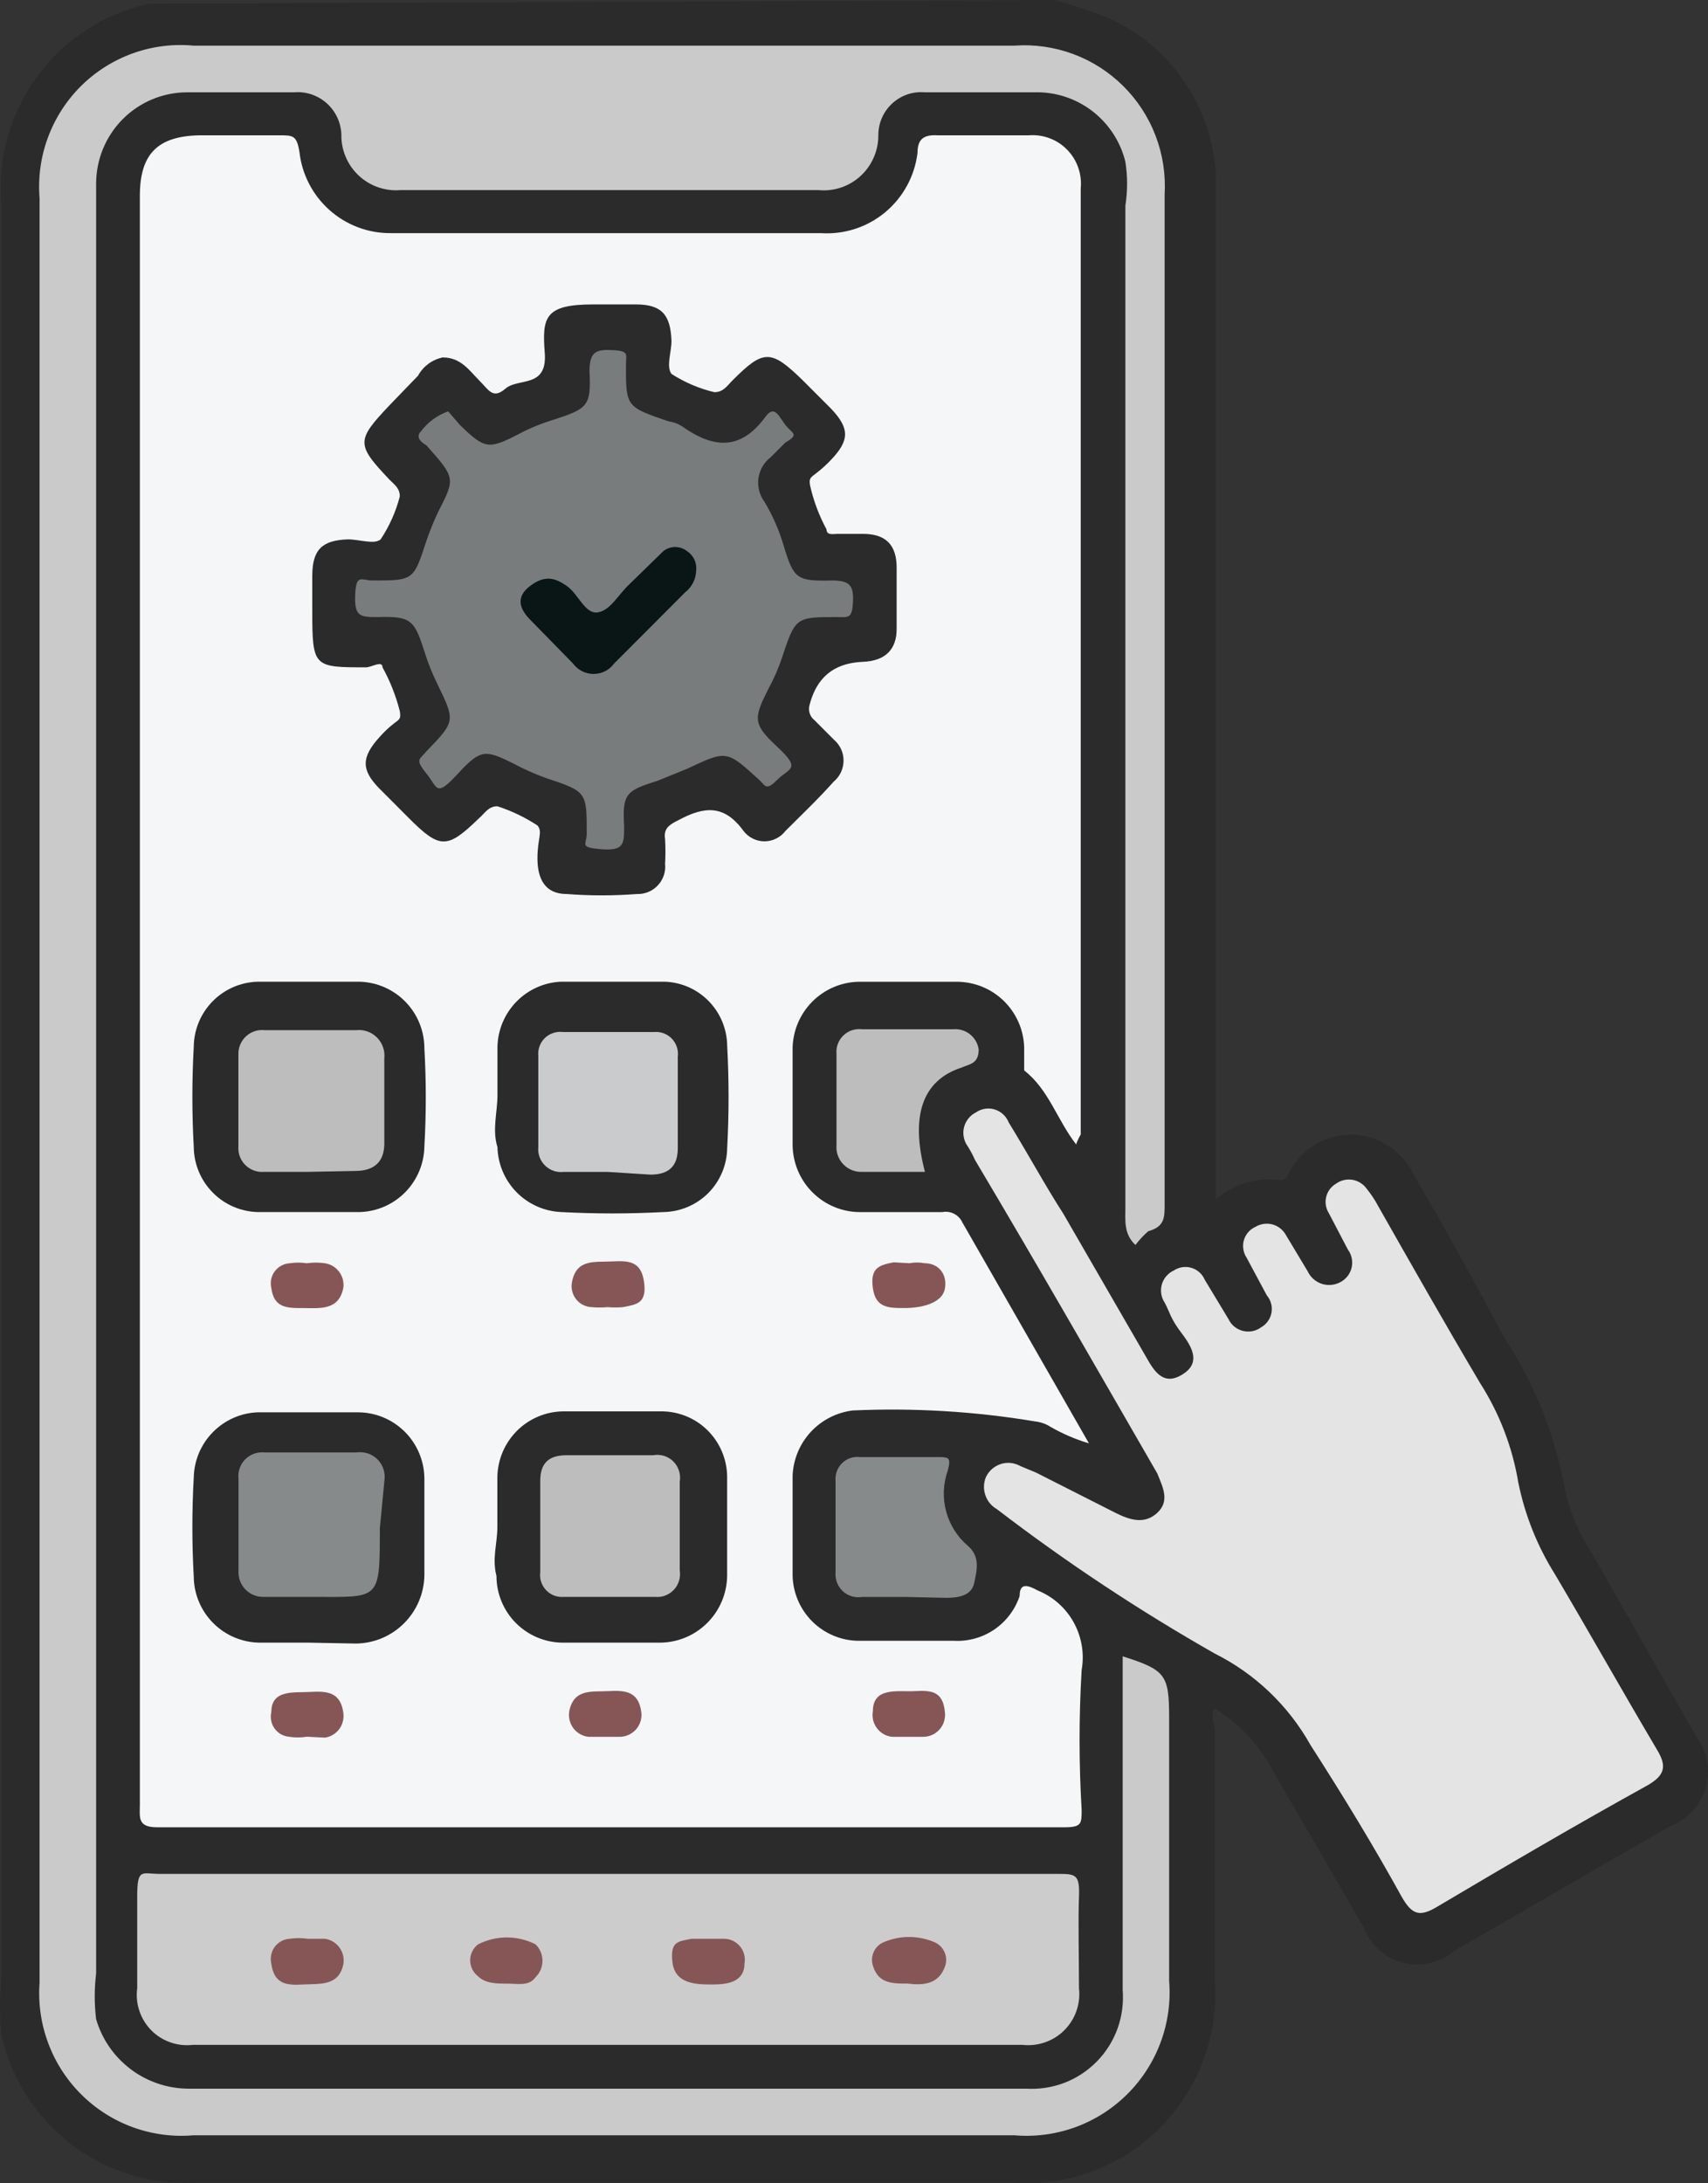 <svg width="36" height="46" viewBox="0 0 36 46" fill="none" xmlns="http://www.w3.org/2000/svg">
<rect x="0" y="0" width="36" height="46" fill="#333333" stroke="none"/>
<path d="M22.223 0C22.614 0.108 22.999 0.237 23.376 0.385C24.007 0.671 24.549 1.123 24.944 1.693C25.34 2.262 25.575 2.928 25.624 3.621C25.624 3.929 25.624 4.237 25.624 4.545V25.268C25.811 25.108 26.028 24.99 26.263 24.92C26.498 24.85 26.745 24.831 26.988 24.863C27.142 24.863 27.142 24.728 27.2 24.651C27.331 24.417 27.525 24.224 27.759 24.093C27.993 23.962 28.258 23.897 28.526 23.907C28.794 23.917 29.054 24.001 29.278 24.149C29.501 24.297 29.68 24.505 29.794 24.748C30.466 25.884 31.101 27.059 31.715 28.195C32.346 29.159 32.778 30.239 32.984 31.373C33.084 31.847 33.273 32.298 33.541 32.702L35.732 36.553C35.853 36.706 35.937 36.886 35.975 37.077C36.014 37.268 36.007 37.466 35.954 37.654C35.902 37.843 35.806 38.015 35.673 38.159C35.541 38.302 35.377 38.412 35.194 38.479L30.659 41.099C30.51 41.225 30.334 41.315 30.144 41.358C29.954 41.402 29.756 41.4 29.568 41.35C29.379 41.301 29.205 41.207 29.06 41.076C28.916 40.945 28.805 40.781 28.737 40.598L26.816 37.285C26.533 36.755 26.115 36.31 25.605 35.995C25.49 36.149 25.605 36.303 25.605 36.457V41.753C25.642 42.321 25.557 42.89 25.357 43.422C25.156 43.954 24.844 44.437 24.442 44.839C24.04 45.24 23.556 45.55 23.024 45.749C22.492 45.948 21.924 46.03 21.358 45.99H4.064C3.133 46.026 2.22 45.733 1.482 45.163C0.745 44.593 0.23 43.782 0.029 42.87C-0.01 42.46 -0.01 42.048 0.029 41.638V4.353C-0.064 3.382 0.201 2.41 0.775 1.622C1.349 0.834 2.191 0.285 3.142 0.077C3.142 0.077 3.142 0.077 3.238 0.077L22.223 0Z" fill="#2B2B2B"/>
<path d="M22.683 24.113C22.279 23.593 22.106 22.957 21.587 22.553C21.587 22.553 21.587 22.264 21.587 22.129C21.59 21.94 21.555 21.753 21.485 21.578C21.414 21.403 21.31 21.243 21.178 21.109C21.045 20.974 20.888 20.868 20.714 20.795C20.54 20.722 20.354 20.685 20.165 20.685H18.09C17.726 20.694 17.38 20.844 17.122 21.102C16.865 21.36 16.716 21.707 16.706 22.071C16.706 22.765 16.706 23.458 16.706 24.132C16.712 24.507 16.864 24.864 17.13 25.127C17.396 25.39 17.755 25.538 18.128 25.538C18.705 25.538 19.281 25.538 19.858 25.538C19.942 25.521 20.029 25.533 20.106 25.571C20.182 25.609 20.244 25.672 20.281 25.75L22.952 30.41C22.67 30.326 22.399 30.21 22.145 30.064C22.046 30 21.934 29.961 21.818 29.948C20.549 29.736 19.26 29.659 17.975 29.717C17.636 29.758 17.323 29.918 17.09 30.168C16.858 30.418 16.722 30.743 16.706 31.084C16.706 31.778 16.706 32.49 16.706 33.203C16.716 33.566 16.866 33.911 17.124 34.166C17.382 34.42 17.728 34.566 18.09 34.57C18.763 34.57 19.435 34.57 20.108 34.57C20.409 34.586 20.708 34.502 20.958 34.332C21.208 34.161 21.395 33.914 21.491 33.627C21.491 33.338 21.664 33.396 21.875 33.511C22.197 33.642 22.465 33.88 22.632 34.185C22.8 34.49 22.859 34.844 22.798 35.187C22.74 36.168 22.74 37.152 22.798 38.133C22.798 38.422 22.798 38.499 22.433 38.499H3.313C2.89 38.499 2.948 38.287 2.948 38.018V4.122C2.948 3.236 3.332 2.87 4.197 2.851H5.888C6.176 2.851 6.253 2.851 6.311 3.198C6.363 3.671 6.588 4.108 6.943 4.424C7.298 4.741 7.757 4.915 8.232 4.912H17.302C17.794 4.945 18.279 4.787 18.658 4.472C19.037 4.156 19.281 3.707 19.339 3.217C19.339 2.947 19.454 2.832 19.762 2.851C20.358 2.851 20.972 2.851 21.683 2.851C21.832 2.839 21.981 2.86 22.121 2.912C22.261 2.964 22.387 3.046 22.491 3.153C22.596 3.259 22.676 3.388 22.725 3.528C22.775 3.669 22.793 3.819 22.779 3.968C22.779 10.606 22.779 17.25 22.779 23.901C22.779 23.901 22.702 24.036 22.683 24.113Z" fill="#F5F6F7"/>
<path d="M23.932 26.23C23.682 25.999 23.72 25.71 23.72 25.421V4.333C23.768 4.026 23.768 3.715 23.72 3.408C23.615 2.981 23.367 2.603 23.017 2.336C22.668 2.07 22.238 1.932 21.799 1.945C21.03 1.945 20.261 1.945 19.493 1.945C19.368 1.934 19.242 1.949 19.123 1.99C19.005 2.031 18.896 2.096 18.804 2.181C18.712 2.266 18.638 2.369 18.588 2.485C18.538 2.6 18.512 2.724 18.513 2.85C18.514 3.012 18.48 3.172 18.415 3.32C18.35 3.469 18.255 3.602 18.135 3.711C18.016 3.82 17.875 3.902 17.721 3.953C17.568 4.004 17.405 4.021 17.244 4.005H8.444C8.283 4.019 8.121 3.998 7.968 3.945C7.816 3.892 7.676 3.807 7.558 3.696C7.441 3.586 7.347 3.451 7.285 3.302C7.222 3.153 7.191 2.992 7.195 2.83C7.19 2.706 7.16 2.583 7.107 2.47C7.053 2.357 6.977 2.256 6.884 2.173C6.791 2.091 6.681 2.028 6.563 1.988C6.445 1.949 6.32 1.934 6.195 1.945H3.947C3.438 1.945 2.949 2.147 2.588 2.509C2.228 2.87 2.026 3.36 2.026 3.87V41.579C1.987 41.899 1.987 42.222 2.026 42.542C2.148 42.96 2.401 43.327 2.747 43.59C3.092 43.853 3.513 43.999 3.947 44.006C9.846 44.006 15.726 44.006 21.626 44.006C21.901 44.023 22.177 43.981 22.435 43.883C22.692 43.784 22.926 43.63 23.119 43.433C23.312 43.236 23.461 42.999 23.555 42.739C23.648 42.479 23.685 42.202 23.663 41.926C23.663 39.577 23.663 37.246 23.663 34.897C24.566 35.185 24.642 35.282 24.642 36.187V41.733C24.678 42.172 24.617 42.612 24.465 43.024C24.313 43.436 24.073 43.81 23.762 44.12C23.451 44.43 23.077 44.668 22.665 44.818C22.253 44.968 21.813 45.026 21.376 44.988H4.082C3.649 45.026 3.214 44.968 2.805 44.821C2.397 44.673 2.025 44.438 1.717 44.132C1.408 43.826 1.169 43.457 1.017 43.049C0.864 42.642 0.802 42.206 0.834 41.772V4.179C0.799 3.744 0.858 3.307 1.01 2.898C1.161 2.489 1.4 2.118 1.709 1.811C2.019 1.504 2.392 1.27 2.801 1.123C3.211 0.976 3.648 0.921 4.082 0.962H21.376C21.797 0.931 22.22 0.991 22.616 1.137C23.012 1.283 23.372 1.513 23.672 1.81C23.973 2.108 24.206 2.466 24.357 2.861C24.508 3.256 24.572 3.679 24.547 4.102C24.547 11.202 24.547 18.295 24.547 25.383C24.547 25.652 24.547 25.845 24.201 25.941C24.102 26.029 24.012 26.125 23.932 26.23Z" fill="#CACACA"/>
<path d="M21.511 30.891L21.837 31.026L23.509 31.873C23.817 32.027 24.124 32.123 24.393 31.873C24.662 31.622 24.508 31.334 24.393 31.045C23.125 28.849 21.857 26.634 20.55 24.439C20.506 24.339 20.455 24.242 20.396 24.15C20.355 24.094 20.327 24.029 20.314 23.96C20.3 23.892 20.302 23.822 20.318 23.754C20.335 23.686 20.366 23.623 20.409 23.568C20.452 23.513 20.507 23.469 20.569 23.438C20.626 23.398 20.692 23.372 20.761 23.361C20.829 23.35 20.899 23.355 20.966 23.376C21.033 23.396 21.094 23.431 21.145 23.479C21.196 23.526 21.235 23.584 21.261 23.649C21.664 24.304 22.029 24.978 22.414 25.575L24.162 28.599C24.335 28.907 24.527 29.196 24.912 28.965C25.296 28.734 25.162 28.426 24.912 28.098C24.662 27.771 24.662 27.655 24.547 27.443C24.51 27.388 24.486 27.325 24.476 27.259C24.466 27.193 24.47 27.126 24.488 27.062C24.507 26.998 24.538 26.939 24.582 26.888C24.625 26.838 24.678 26.797 24.739 26.769C24.793 26.733 24.854 26.709 24.918 26.699C24.983 26.689 25.048 26.693 25.111 26.712C25.173 26.73 25.231 26.762 25.279 26.805C25.328 26.848 25.367 26.902 25.392 26.962L25.892 27.79C25.921 27.852 25.963 27.906 26.016 27.95C26.069 27.993 26.131 28.024 26.197 28.041C26.263 28.057 26.332 28.059 26.399 28.046C26.466 28.032 26.529 28.004 26.584 27.963C26.64 27.931 26.689 27.886 26.726 27.833C26.764 27.779 26.789 27.718 26.8 27.654C26.811 27.589 26.808 27.523 26.79 27.46C26.773 27.397 26.741 27.339 26.699 27.289L26.276 26.5C26.24 26.446 26.216 26.384 26.206 26.32C26.196 26.255 26.2 26.189 26.218 26.127C26.237 26.064 26.269 26.007 26.312 25.958C26.355 25.909 26.409 25.871 26.468 25.845C26.521 25.814 26.58 25.794 26.64 25.786C26.701 25.778 26.763 25.782 26.822 25.798C26.881 25.815 26.936 25.842 26.984 25.88C27.032 25.918 27.073 25.965 27.102 26.018L27.564 26.788C27.594 26.852 27.637 26.908 27.69 26.953C27.743 26.999 27.805 27.033 27.872 27.053C27.939 27.073 28.01 27.078 28.079 27.069C28.148 27.06 28.215 27.037 28.275 27C28.33 26.967 28.378 26.923 28.416 26.87C28.453 26.817 28.479 26.757 28.492 26.693C28.504 26.63 28.504 26.564 28.489 26.501C28.475 26.438 28.448 26.378 28.409 26.326L28.006 25.556C27.974 25.506 27.954 25.45 27.945 25.391C27.936 25.332 27.938 25.273 27.953 25.215C27.967 25.158 27.992 25.104 28.028 25.056C28.064 25.009 28.108 24.969 28.159 24.94C28.209 24.903 28.266 24.877 28.327 24.863C28.387 24.849 28.45 24.848 28.51 24.858C28.571 24.869 28.63 24.892 28.681 24.926C28.733 24.96 28.778 25.004 28.813 25.055C28.9 25.163 28.978 25.279 29.043 25.402C29.754 26.654 30.465 27.906 31.195 29.138C31.603 29.776 31.878 30.49 32.002 31.237C32.141 31.921 32.401 32.573 32.771 33.163C33.501 34.396 34.193 35.628 34.923 36.861C35.135 37.208 35.096 37.4 34.731 37.612C33.232 38.44 31.753 39.307 30.292 40.173C29.908 40.405 29.754 40.328 29.543 39.962C28.947 38.883 28.313 37.843 27.621 36.765C27.156 35.935 26.453 35.264 25.604 34.839C24.005 33.93 22.471 32.914 21.011 31.796C20.897 31.731 20.811 31.627 20.769 31.502C20.726 31.378 20.73 31.243 20.78 31.122C20.811 31.056 20.854 30.998 20.909 30.95C20.963 30.903 21.026 30.867 21.095 30.845C21.163 30.823 21.236 30.816 21.308 30.824C21.379 30.832 21.448 30.855 21.511 30.891Z" fill="#E4E4E4"/>
<path d="M12.808 39.481H22.281C22.665 39.481 22.762 39.481 22.742 39.963C22.723 40.444 22.742 41.272 22.742 41.889C22.761 42.05 22.742 42.213 22.689 42.367C22.636 42.52 22.549 42.659 22.434 42.774C22.32 42.889 22.181 42.976 22.028 43.029C21.875 43.083 21.712 43.101 21.551 43.083C15.722 43.083 9.893 43.083 4.065 43.083C3.904 43.102 3.742 43.084 3.59 43.03C3.437 42.977 3.299 42.889 3.186 42.774C3.073 42.658 2.988 42.519 2.937 42.365C2.886 42.212 2.871 42.049 2.892 41.889C2.892 41.234 2.892 40.579 2.892 39.963C2.892 39.346 2.988 39.481 3.373 39.481H12.808Z" fill="#CCCCCC"/>
<path d="M19.091 33.646H18.169C18.096 33.658 18.022 33.653 17.951 33.632C17.881 33.611 17.816 33.574 17.762 33.523C17.709 33.473 17.667 33.411 17.641 33.342C17.615 33.273 17.605 33.199 17.611 33.126C17.611 32.471 17.611 31.835 17.611 31.2C17.605 31.131 17.614 31.061 17.639 30.996C17.663 30.931 17.701 30.873 17.751 30.825C17.801 30.776 17.861 30.74 17.926 30.719C17.992 30.697 18.062 30.69 18.13 30.699H19.764C19.994 30.699 20.052 30.699 19.975 30.988C19.878 31.263 19.866 31.561 19.942 31.843C20.017 32.125 20.176 32.378 20.398 32.567C20.667 32.798 20.59 33.087 20.532 33.357C20.475 33.627 20.186 33.665 19.937 33.665L19.091 33.646Z" fill="#868A8A"/>
<path d="M19.495 24.69H18.169C18.096 24.693 18.023 24.68 17.955 24.653C17.887 24.625 17.826 24.584 17.775 24.531C17.724 24.479 17.685 24.416 17.66 24.347C17.635 24.278 17.625 24.204 17.631 24.131C17.631 23.515 17.631 22.899 17.631 22.205C17.625 22.134 17.634 22.062 17.659 21.994C17.684 21.927 17.724 21.866 17.776 21.817C17.827 21.767 17.89 21.729 17.957 21.706C18.026 21.684 18.098 21.677 18.169 21.685H20.09C20.217 21.674 20.343 21.712 20.443 21.79C20.543 21.869 20.609 21.983 20.628 22.109C20.628 22.417 20.436 22.417 20.263 22.494C19.437 22.764 19.187 23.515 19.495 24.69Z" fill="#BDBDBD"/>
<path d="M9.33 7.531C9.714 7.531 9.887 7.801 10.098 8.013C10.31 8.224 10.387 8.417 10.656 8.186C10.925 7.955 11.54 8.186 11.482 7.435C11.424 6.684 11.482 6.414 12.501 6.414H13.404C13.942 6.414 14.134 6.626 14.153 7.184C14.153 7.416 14.038 7.724 14.153 7.878C14.43 8.056 14.736 8.187 15.056 8.263C15.248 8.263 15.325 8.128 15.441 8.013C16.094 7.358 16.248 7.358 16.92 8.013L17.516 8.61C17.919 9.033 17.9 9.284 17.516 9.688C17.131 10.092 17.035 9.996 17.074 10.227C17.146 10.55 17.263 10.861 17.42 11.152C17.42 11.287 17.573 11.248 17.65 11.248H18.188C18.669 11.248 18.899 11.479 18.899 11.961C18.899 12.442 18.899 12.827 18.899 13.251C18.899 13.675 18.669 13.925 18.188 13.944C17.708 13.964 17.228 14.156 17.055 14.888C17.047 14.942 17.053 14.997 17.073 15.048C17.093 15.099 17.127 15.143 17.17 15.177L17.573 15.581C17.638 15.636 17.69 15.703 17.726 15.78C17.761 15.856 17.78 15.94 17.78 16.024C17.78 16.109 17.761 16.192 17.726 16.269C17.69 16.345 17.638 16.413 17.573 16.467C17.247 16.833 16.901 17.161 16.555 17.507C16.503 17.575 16.436 17.63 16.359 17.668C16.283 17.706 16.198 17.726 16.113 17.726C16.028 17.726 15.943 17.706 15.867 17.668C15.79 17.63 15.723 17.575 15.671 17.507C15.268 16.949 14.845 16.987 14.307 17.276C14.115 17.372 13.98 17.449 14.018 17.68C14.028 17.854 14.028 18.027 14.018 18.201C14.027 18.283 14.018 18.366 13.991 18.444C13.964 18.522 13.922 18.594 13.865 18.654C13.809 18.715 13.74 18.762 13.664 18.793C13.587 18.825 13.505 18.839 13.423 18.836C12.93 18.874 12.436 18.874 11.943 18.836C11.482 18.836 11.328 18.509 11.328 18.085C11.328 17.661 11.444 17.526 11.328 17.392C11.066 17.22 10.781 17.083 10.483 16.987C10.291 16.987 10.214 17.141 10.098 17.238C9.426 17.892 9.272 17.892 8.619 17.238L8.004 16.621C7.6 16.217 7.62 15.947 8.004 15.524C8.388 15.1 8.465 15.235 8.427 14.984C8.345 14.662 8.223 14.351 8.062 14.06C8.062 13.906 7.831 14.06 7.716 14.06C6.62 14.06 6.582 14.06 6.582 12.904V12.134C6.582 11.575 6.793 11.383 7.331 11.364C7.581 11.364 7.889 11.479 8.023 11.364C8.207 11.087 8.344 10.781 8.427 10.458C8.427 10.285 8.311 10.208 8.215 10.112C7.504 9.361 7.504 9.284 8.215 8.533L8.811 7.916C8.864 7.818 8.939 7.733 9.028 7.666C9.118 7.6 9.221 7.554 9.33 7.531Z" fill="#2B2B2B"/>
<path d="M6.466 25.537H5.429C5.072 25.527 4.732 25.379 4.482 25.124C4.231 24.869 4.088 24.527 4.084 24.169C4.045 23.464 4.045 22.757 4.084 22.051C4.088 21.693 4.231 21.351 4.482 21.096C4.732 20.841 5.072 20.694 5.429 20.684H7.581C7.946 20.694 8.293 20.846 8.548 21.109C8.803 21.371 8.945 21.723 8.945 22.09C8.984 22.776 8.984 23.464 8.945 24.15C8.94 24.513 8.796 24.86 8.541 25.119C8.287 25.377 7.943 25.527 7.581 25.537H6.466Z" fill="#2B2B2B"/>
<path d="M6.505 34.609H5.467C5.102 34.604 4.753 34.456 4.494 34.197C4.236 33.938 4.088 33.589 4.084 33.222C4.045 32.523 4.045 31.822 4.084 31.123C4.093 30.767 4.237 30.427 4.487 30.174C4.737 29.92 5.073 29.77 5.429 29.756H7.542C7.914 29.756 8.271 29.904 8.534 30.168C8.797 30.431 8.945 30.789 8.945 31.162C8.945 31.836 8.945 32.51 8.945 33.184C8.94 33.566 8.787 33.93 8.517 34.2C8.248 34.47 7.885 34.623 7.504 34.628L6.505 34.609Z" fill="#2B2B2B"/>
<path d="M10.485 23.072C10.485 22.725 10.485 22.398 10.485 22.051C10.494 21.698 10.636 21.361 10.881 21.108C11.127 20.854 11.459 20.703 11.811 20.684H14.021C14.369 20.698 14.699 20.846 14.942 21.097C15.185 21.348 15.323 21.682 15.327 22.032C15.366 22.75 15.366 23.47 15.327 24.189C15.322 24.545 15.179 24.885 14.928 25.137C14.677 25.388 14.337 25.532 13.982 25.537C13.265 25.575 12.547 25.575 11.83 25.537C11.475 25.522 11.138 25.373 10.888 25.119C10.638 24.865 10.494 24.526 10.485 24.169C10.37 23.803 10.485 23.438 10.485 23.072Z" fill="#2B2B2B"/>
<path d="M10.483 32.182C10.483 31.816 10.483 31.47 10.483 31.123C10.488 30.757 10.636 30.407 10.894 30.148C11.152 29.889 11.501 29.741 11.867 29.736H13.961C14.325 29.741 14.672 29.89 14.927 30.149C15.182 30.409 15.326 30.759 15.326 31.123C15.326 31.816 15.326 32.51 15.326 33.203C15.321 33.574 15.171 33.929 14.909 34.191C14.647 34.454 14.293 34.604 13.923 34.609C13.231 34.609 12.539 34.609 11.848 34.609C11.479 34.604 11.127 34.453 10.868 34.19C10.609 33.927 10.464 33.572 10.464 33.203C10.368 32.837 10.483 32.51 10.483 32.182Z" fill="#2B2B2B"/>
<path d="M6.468 26.616C6.595 26.597 6.725 26.597 6.852 26.616C6.971 26.635 7.078 26.7 7.15 26.797C7.222 26.895 7.253 27.016 7.236 27.136C7.14 27.617 6.737 27.56 6.391 27.56C6.045 27.56 5.776 27.56 5.718 27.136C5.704 27.076 5.703 27.014 5.716 26.953C5.728 26.893 5.753 26.836 5.79 26.787C5.827 26.737 5.874 26.696 5.928 26.667C5.982 26.637 6.041 26.62 6.103 26.616C6.224 26.597 6.347 26.597 6.468 26.616Z" fill="#865656"/>
<path d="M6.468 36.591C6.341 36.611 6.211 36.611 6.084 36.591C6.024 36.584 5.967 36.565 5.915 36.535C5.863 36.504 5.819 36.463 5.784 36.414C5.75 36.364 5.726 36.309 5.715 36.249C5.703 36.19 5.705 36.13 5.719 36.071C5.719 35.59 6.199 35.667 6.545 35.647C6.891 35.628 7.179 35.647 7.237 36.09C7.253 36.21 7.222 36.332 7.151 36.429C7.079 36.526 6.972 36.591 6.852 36.61L6.468 36.591Z" fill="#865656"/>
<path d="M12.806 36.593H12.403C12.34 36.586 12.28 36.566 12.225 36.535C12.17 36.503 12.122 36.461 12.084 36.411C12.047 36.36 12.02 36.302 12.005 36.241C11.99 36.179 11.988 36.116 11.999 36.053C12.095 35.572 12.479 35.649 12.825 35.63C13.171 35.611 13.46 35.63 13.517 36.073C13.525 36.136 13.52 36.201 13.502 36.263C13.483 36.325 13.452 36.382 13.411 36.431C13.369 36.479 13.318 36.519 13.26 36.547C13.202 36.575 13.139 36.591 13.075 36.593H12.806Z" fill="#865656"/>
<path d="M19.147 36.593H18.801C18.738 36.586 18.678 36.566 18.623 36.535C18.568 36.503 18.521 36.461 18.483 36.411C18.445 36.36 18.418 36.302 18.403 36.241C18.389 36.179 18.387 36.116 18.398 36.053C18.398 35.533 18.936 35.649 19.282 35.63C19.627 35.611 19.877 35.63 19.916 36.073C19.924 36.136 19.918 36.201 19.9 36.263C19.882 36.325 19.851 36.382 19.809 36.431C19.768 36.479 19.716 36.519 19.659 36.547C19.601 36.575 19.538 36.591 19.474 36.593H19.147Z" fill="#865656"/>
<path d="M19.166 26.615C19.273 26.595 19.384 26.595 19.492 26.615C19.78 26.615 19.973 26.846 19.915 27.154C19.857 27.462 19.415 27.559 19.07 27.559C18.724 27.559 18.455 27.559 18.397 27.135C18.339 26.711 18.531 26.654 18.839 26.596L19.166 26.615Z" fill="#865656"/>
<path d="M12.807 27.54C12.692 27.55 12.576 27.55 12.461 27.54C12.397 27.536 12.335 27.518 12.279 27.488C12.223 27.457 12.174 27.415 12.135 27.364C12.097 27.312 12.07 27.253 12.057 27.191C12.043 27.128 12.044 27.063 12.058 27.001C12.154 26.519 12.538 26.596 12.903 26.577C13.268 26.558 13.518 26.577 13.576 27.02C13.633 27.463 13.422 27.482 13.134 27.54C13.025 27.549 12.916 27.549 12.807 27.54Z" fill="#865656"/>
<path d="M6.487 40.848H6.852C6.913 40.858 6.971 40.879 7.024 40.911C7.076 40.944 7.122 40.986 7.158 41.037C7.194 41.087 7.219 41.144 7.233 41.204C7.246 41.264 7.247 41.327 7.236 41.388C7.14 41.85 6.737 41.792 6.391 41.811C6.045 41.831 5.776 41.811 5.718 41.368C5.704 41.309 5.703 41.246 5.716 41.186C5.728 41.126 5.753 41.069 5.79 41.019C5.827 40.97 5.874 40.929 5.928 40.899C5.982 40.87 6.041 40.852 6.103 40.848C6.23 40.829 6.36 40.829 6.487 40.848Z" fill="#865656"/>
<path d="M10.692 41.793C10.48 41.793 10.23 41.793 10.077 41.639C10.025 41.599 9.983 41.548 9.954 41.49C9.925 41.431 9.91 41.367 9.91 41.301C9.91 41.236 9.925 41.172 9.954 41.114C9.983 41.055 10.025 41.004 10.077 40.965C10.264 40.87 10.472 40.82 10.682 40.82C10.892 40.82 11.1 40.87 11.287 40.965C11.334 41.009 11.371 41.063 11.396 41.123C11.421 41.182 11.434 41.246 11.434 41.311C11.434 41.376 11.421 41.44 11.396 41.499C11.371 41.559 11.334 41.613 11.287 41.658C11.153 41.85 10.922 41.793 10.692 41.793Z" fill="#865656"/>
<path d="M14.924 40.848H15.25C15.316 40.847 15.38 40.86 15.439 40.887C15.499 40.914 15.551 40.954 15.594 41.003C15.636 41.053 15.667 41.111 15.684 41.175C15.701 41.237 15.704 41.303 15.692 41.368C15.692 41.753 15.347 41.811 15.02 41.811C14.693 41.811 14.232 41.811 14.174 41.348C14.117 40.886 14.309 40.906 14.578 40.848H14.924Z" fill="#865656"/>
<path d="M19.132 41.792C18.805 41.792 18.517 41.792 18.402 41.426C18.368 41.331 18.372 41.228 18.411 41.135C18.45 41.042 18.522 40.968 18.613 40.925C18.786 40.85 18.972 40.81 19.161 40.81C19.349 40.81 19.536 40.85 19.708 40.925C19.799 40.968 19.871 41.042 19.91 41.135C19.95 41.228 19.953 41.331 19.92 41.426C19.785 41.812 19.459 41.831 19.132 41.792Z" fill="#865656"/>
<path d="M9.446 8.667L9.696 8.956C10.215 9.457 10.292 9.476 10.926 9.149C11.165 9.022 11.416 8.918 11.675 8.841C12.386 8.61 12.463 8.552 12.425 7.82C12.425 7.396 12.578 7.358 12.924 7.377C13.27 7.396 13.193 7.473 13.193 7.685C13.193 8.571 13.193 8.571 14.096 8.879C14.192 8.891 14.284 8.924 14.365 8.975C15.019 9.438 15.595 9.515 16.133 8.783C16.325 8.513 16.422 8.783 16.556 8.956C16.691 9.13 16.863 9.149 16.556 9.322L16.248 9.63C16.178 9.683 16.118 9.75 16.073 9.826C16.028 9.902 15.999 9.987 15.986 10.074C15.974 10.162 15.979 10.251 16.001 10.337C16.023 10.422 16.061 10.503 16.114 10.574C16.287 10.864 16.423 11.174 16.518 11.498C16.729 12.192 16.787 12.249 17.536 12.23C17.92 12.23 17.997 12.346 17.978 12.692C17.959 13.039 17.882 13.001 17.651 13.001C16.767 13.001 16.767 13.001 16.479 13.867C16.403 14.094 16.306 14.313 16.191 14.522C15.883 15.138 15.864 15.254 16.383 15.735C16.902 16.217 16.633 16.178 16.383 16.429C16.133 16.679 16.133 16.544 15.999 16.429C15.307 15.793 15.307 15.812 14.481 16.198L13.866 16.448C13.193 16.66 13.116 16.718 13.155 17.411C13.155 17.777 13.155 17.931 12.674 17.892C12.194 17.854 12.367 17.796 12.367 17.565C12.367 16.679 12.367 16.679 11.502 16.39C11.278 16.31 11.059 16.213 10.849 16.101C10.234 15.793 10.138 15.774 9.658 16.294C9.177 16.814 9.235 16.602 8.985 16.294C8.735 15.986 8.85 16.005 8.985 15.832C9.6 15.196 9.6 15.196 9.216 14.406C9.109 14.189 9.02 13.963 8.947 13.732C8.735 13.058 8.658 12.981 7.967 13.001C7.601 13.001 7.467 13.001 7.486 12.538C7.505 12.076 7.621 12.23 7.851 12.23C8.716 12.23 8.716 12.23 8.985 11.402C9.057 11.192 9.14 10.986 9.235 10.786C9.6 10.073 9.6 10.073 8.985 9.38C8.985 9.38 8.716 9.245 8.87 9.091C9.016 8.896 9.216 8.748 9.446 8.667Z" fill="#787C7C"/>
<path d="M6.485 24.69H5.563C5.491 24.696 5.418 24.686 5.351 24.661C5.283 24.636 5.221 24.596 5.17 24.545C5.119 24.494 5.079 24.432 5.054 24.364C5.029 24.296 5.019 24.223 5.025 24.151V22.225C5.022 22.152 5.034 22.08 5.062 22.013C5.089 21.945 5.131 21.885 5.184 21.835C5.237 21.786 5.3 21.749 5.369 21.726C5.437 21.704 5.51 21.696 5.582 21.705H7.504C7.584 21.695 7.666 21.704 7.742 21.731C7.819 21.758 7.888 21.802 7.945 21.859C8.003 21.916 8.046 21.986 8.073 22.063C8.1 22.139 8.109 22.221 8.1 22.302V24.093C8.1 24.478 7.888 24.671 7.485 24.671L6.485 24.69Z" fill="#BDBDBD"/>
<path d="M8.006 32.201C8.006 33.742 8.006 33.645 6.584 33.645H5.565C5.492 33.648 5.419 33.636 5.351 33.608C5.284 33.581 5.222 33.54 5.171 33.487C5.121 33.434 5.081 33.371 5.057 33.302C5.032 33.233 5.022 33.16 5.027 33.087V31.161C5.018 31.085 5.026 31.009 5.051 30.937C5.075 30.865 5.116 30.799 5.17 30.745C5.223 30.692 5.289 30.651 5.361 30.626C5.433 30.601 5.509 30.593 5.584 30.602H7.506C7.587 30.589 7.67 30.596 7.749 30.621C7.827 30.646 7.898 30.69 7.957 30.748C8.015 30.806 8.058 30.878 8.084 30.956C8.109 31.035 8.115 31.118 8.102 31.2L8.006 32.201Z" fill="#868A8A"/>
<path d="M12.806 24.691H11.884C11.813 24.7 11.74 24.692 11.672 24.67C11.604 24.647 11.542 24.609 11.491 24.559C11.439 24.51 11.399 24.449 11.374 24.382C11.349 24.314 11.339 24.242 11.346 24.171V22.245C11.339 22.176 11.349 22.106 11.373 22.041C11.397 21.976 11.435 21.918 11.485 21.869C11.535 21.821 11.595 21.785 11.661 21.764C11.726 21.742 11.796 21.735 11.864 21.744H13.786C13.855 21.738 13.924 21.747 13.989 21.771C14.054 21.795 14.113 21.834 14.161 21.884C14.209 21.934 14.245 21.994 14.266 22.06C14.288 22.125 14.295 22.195 14.286 22.264V24.19C14.286 24.575 14.094 24.748 13.709 24.748L12.806 24.691Z" fill="#CACBCC"/>
<path d="M14.327 32.181V33.086C14.339 33.159 14.334 33.234 14.313 33.304C14.292 33.375 14.255 33.44 14.204 33.494C14.154 33.548 14.092 33.589 14.024 33.616C13.955 33.642 13.881 33.652 13.808 33.645H11.886C11.817 33.651 11.748 33.642 11.683 33.618C11.618 33.594 11.56 33.555 11.512 33.505C11.464 33.455 11.428 33.395 11.406 33.329C11.384 33.264 11.378 33.194 11.387 33.125V31.199C11.387 30.814 11.579 30.66 11.944 30.66H13.769C13.846 30.646 13.924 30.651 13.998 30.674C14.072 30.698 14.139 30.738 14.194 30.793C14.248 30.848 14.289 30.916 14.312 30.989C14.335 31.063 14.34 31.142 14.327 31.218V32.181Z" fill="#BDBDBD"/>
<path d="M14.673 12.017C14.671 12.106 14.65 12.194 14.61 12.274C14.57 12.354 14.513 12.424 14.442 12.479L12.943 13.981C12.893 14.049 12.828 14.104 12.753 14.142C12.678 14.18 12.595 14.199 12.511 14.199C12.427 14.199 12.344 14.18 12.269 14.142C12.194 14.104 12.129 14.049 12.079 13.981L11.175 13.057C10.945 12.825 10.868 12.575 11.175 12.344C11.483 12.113 11.694 12.171 11.944 12.344C12.194 12.517 12.328 12.941 12.597 12.903C12.866 12.864 13.039 12.517 13.27 12.306L13.981 11.612C14.052 11.556 14.14 11.525 14.231 11.525C14.321 11.525 14.409 11.556 14.481 11.612C14.547 11.655 14.6 11.715 14.634 11.787C14.668 11.858 14.682 11.938 14.673 12.017Z" fill="#0A1515"/>
</svg>
